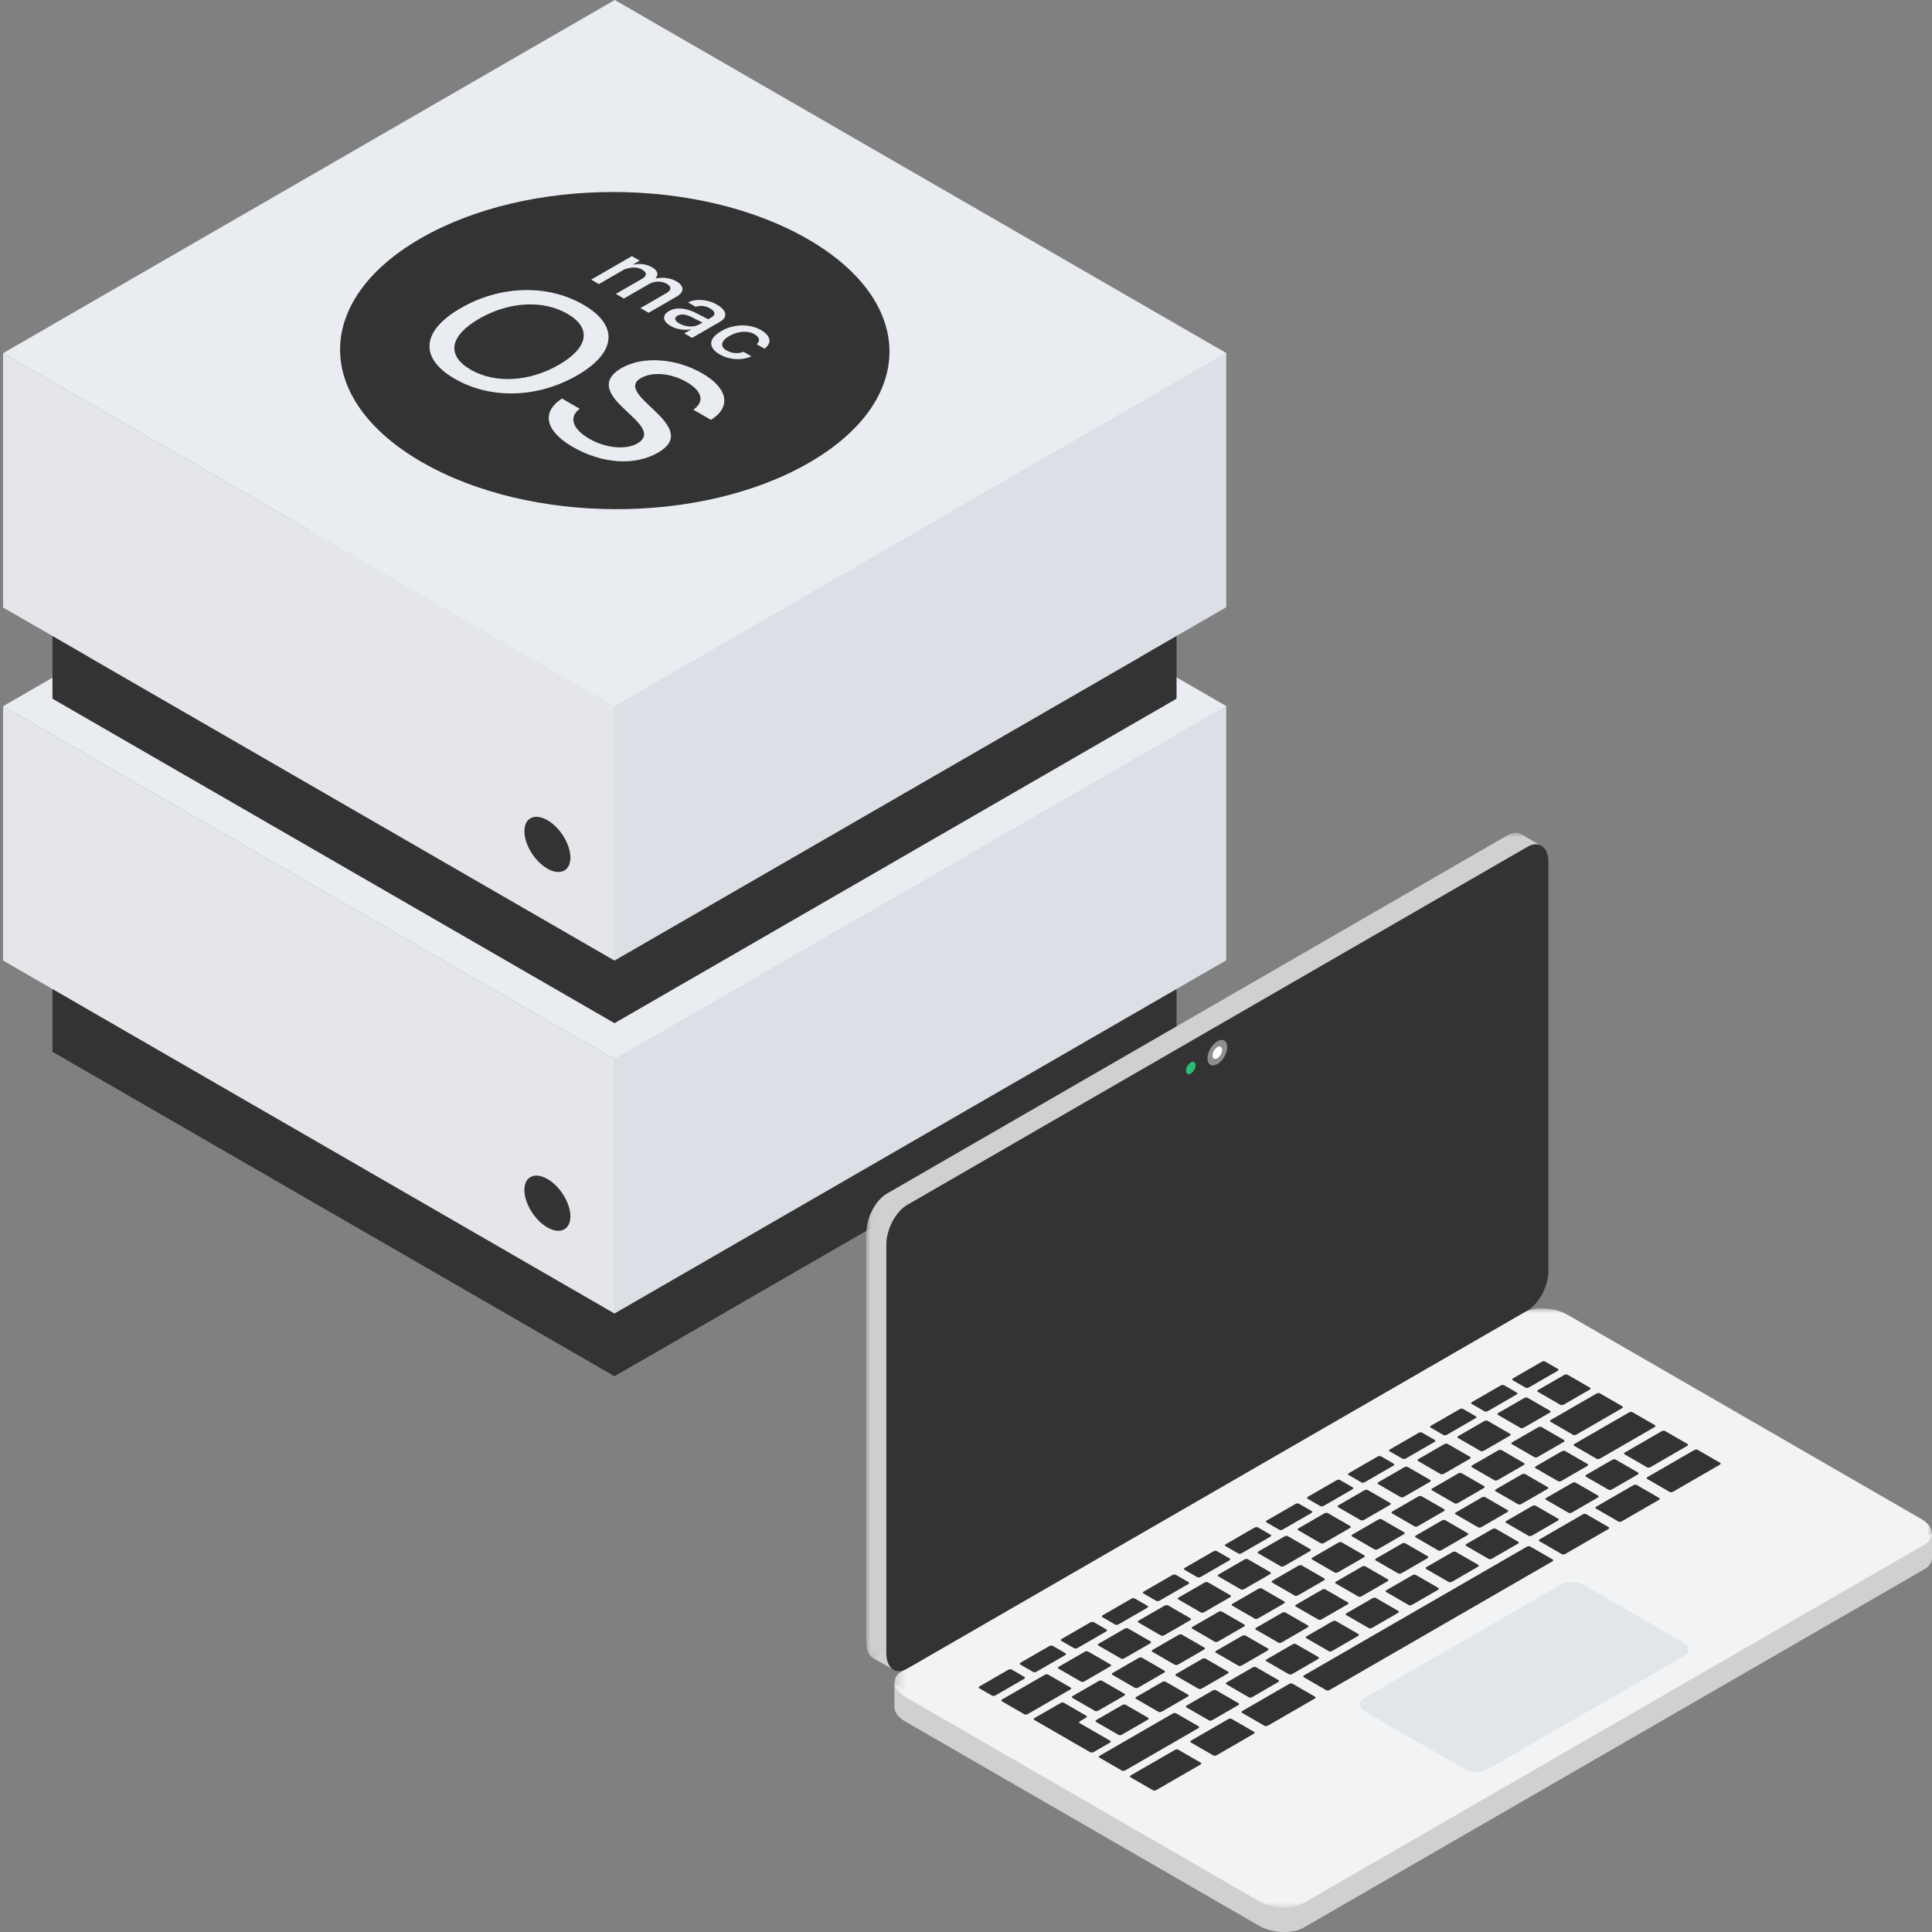 <?xml version="1.0" encoding="UTF-8"?>
<svg xmlns="http://www.w3.org/2000/svg" xmlns:xlink="http://www.w3.org/1999/xlink" width="210px" height="210px" viewBox="0 0 210 210" version="1.1">
  <rect x="0" y="0" width="210" height="210" fill="#808080" stroke="none"/>
  <title>illustration-service-mac</title>
  <defs>
    <polygon id="path-1" points="0 0 71.968 0 71.968 89.886 0 89.886"></polygon>
    <polygon id="path-3" points="0 0 112.78 0 112.78 65.114 0 65.114"></polygon>
  </defs>
  <g id="Servers" stroke="none" stroke-width="1" fill="none" fill-rule="evenodd">
    <g id="Servers-General" transform="translate(-795, -1320)">
      <g id="Group" transform="translate(735, 1260)">
        <g id="illustration-service-mac" transform="translate(60, 60)">
          <g id="Group-62">
            <path d="M71.572,76.922 C74.978,78.889 80.503,78.889 83.909,76.922 C87.317,74.955 87.317,71.765 83.91,69.798 C80.503,67.831 74.979,67.831 71.572,69.798 C68.165,71.765 68.165,74.955 71.572,76.922" id="Fill-8" fill="#F0F6FF"></path>
            <polygon id="Fill-12" fill="#E9EDF2" points="66.826 115.154 0.333 76.764 66.824 38.376 133.317 76.766"></polygon>
            <polygon id="Fill-14" fill="#E4E6EA" points="66.825 142.795 0.332 104.405 0.332 76.765 66.825 115.155"></polygon>
            <polygon id="Fill-16" fill="#DAE0E5" points="133.287 104.381 66.794 142.771 66.794 115.131 133.287 76.741"></polygon>
            <polygon id="Fill-34" fill="#333333" points="66.794 142.786 5.703 107.515 5.703 114.321 66.794 149.592 127.886 114.321 127.886 107.515"></polygon>
            <polygon id="Fill-36" fill="#E9EDF2" points="66.826 76.779 0.333 38.389 66.824 0 133.317 38.39"></polygon>
            <polygon id="Fill-38" fill="#E4E6EA" points="66.825 104.419 0.332 66.029 0.332 38.389 66.825 76.779"></polygon>
            <path d="M59.5,94.418 C60.881,95.21 62,94.672 62,93.217 C62,91.762 60.881,89.941 59.5,89.149 C58.119,88.357 57,88.894 57,90.349 C57,91.804 58.119,93.626 59.5,94.418 Z" id="Oval" fill="#333333"></path>
            <path d="M59.5,133.418 C60.881,134.21 62,133.672 62,132.217 C62,130.762 60.881,128.941 59.5,128.149 C58.119,127.357 57,127.894 57,129.349 C57,130.804 58.119,132.626 59.5,133.418 Z" id="Oval-Copy" fill="#333333"></path>
            <polygon id="Fill-40" fill="#DAE0E5" points="133.287 66.006 66.794 104.396 66.794 76.756 133.287 38.366"></polygon>
            <polygon id="Fill-58" fill="#333333" points="66.794 104.411 5.703 69.139 5.703 75.945 66.794 111.216 127.886 75.945 127.886 69.139"></polygon>
            <path d="M61.678,34.109 C59.012,32.569 55.311,32.78 52.081,34.645 C48.859,36.506 48.494,38.641 51.161,40.182 C53.819,41.716 57.528,41.51 60.75,39.651 C63.982,37.786 64.336,35.644 61.678,34.109 L61.678,34.109 Z M62.243,48.57 C59.275,46.856 58.802,44.8 61.087,43.318 L63.02,44.434 C61.784,45.321 62.214,46.63 64.061,47.696 C65.832,48.718 68.023,48.923 69.278,48.199 C70.364,47.572 70.248,46.746 68.906,45.454 L67.593,44.198 C65.704,42.394 65.698,41.082 67.561,40.005 C69.855,38.681 73.465,38.926 76.339,40.586 C79.148,42.207 79.506,44.263 77.278,45.636 L75.365,44.532 C76.619,43.655 76.332,42.505 74.635,41.525 C72.948,40.551 70.918,40.374 69.672,41.093 C68.689,41.661 68.842,42.42 70.184,43.714 L71.29,44.773 C73.414,46.779 73.468,48.076 71.501,49.212 C68.991,50.66 65.428,50.409 62.243,48.57 L62.243,48.57 Z M73.404,35.661 C73.224,35.599 73.059,35.525 72.909,35.438 C72.687,35.31 72.515,35.175 72.394,35.032 C72.272,34.889 72.202,34.747 72.183,34.605 C72.166,34.463 72.2,34.323 72.288,34.187 C72.375,34.051 72.519,33.927 72.717,33.812 C73.105,33.587 73.555,33.496 74.064,33.538 C74.573,33.58 75.122,33.75 75.709,34.049 L76.979,34.702 L77.321,34.504 C77.576,34.357 77.689,34.198 77.659,34.027 C77.629,33.857 77.465,33.686 77.168,33.513 C77.047,33.444 76.919,33.388 76.786,33.345 C76.651,33.302 76.518,33.274 76.383,33.26 C76.248,33.247 76.115,33.247 75.986,33.263 C75.857,33.277 75.735,33.307 75.621,33.35 L74.788,32.869 C74.989,32.76 75.218,32.684 75.476,32.641 C75.733,32.598 76.001,32.586 76.281,32.607 C76.562,32.628 76.841,32.679 77.122,32.763 C77.404,32.847 77.669,32.962 77.921,33.107 C78.192,33.263 78.403,33.424 78.555,33.59 C78.705,33.757 78.798,33.921 78.827,34.084 C78.857,34.246 78.825,34.404 78.731,34.555 C78.638,34.706 78.481,34.846 78.262,34.973 L75.227,36.725 L74.379,36.236 L75.117,35.81 L75.095,35.798 C74.913,35.83 74.726,35.847 74.533,35.847 C74.339,35.845 74.148,35.83 73.958,35.8 C73.769,35.768 73.584,35.723 73.404,35.661 L73.404,35.661 Z M49.437,41.177 C45.545,38.93 45.791,35.969 50.081,33.492 C54.37,31.015 59.508,30.868 63.4,33.115 C67.292,35.362 67.027,38.323 62.738,40.8 C58.45,43.276 53.329,43.424 49.437,41.177 L49.437,41.177 Z M68.684,27.84 L69.532,28.33 L68.783,28.763 L68.8,28.772 C68.976,28.731 69.156,28.705 69.337,28.697 C69.518,28.689 69.697,28.696 69.877,28.719 C70.056,28.742 70.229,28.781 70.395,28.836 C70.563,28.89 70.72,28.959 70.864,29.043 C71.175,29.222 71.365,29.417 71.431,29.626 C71.498,29.835 71.438,30.046 71.251,30.258 L71.273,30.27 C71.463,30.226 71.658,30.201 71.856,30.194 C72.053,30.186 72.251,30.195 72.446,30.221 C72.641,30.248 72.83,30.291 73.013,30.351 C73.196,30.411 73.366,30.487 73.524,30.579 C73.743,30.705 73.907,30.839 74.016,30.983 C74.126,31.127 74.181,31.271 74.182,31.417 C74.182,31.563 74.127,31.709 74.015,31.852 C73.903,31.996 73.737,32.131 73.517,32.258 L70.503,33.998 L69.617,33.487 L72.42,31.869 C72.711,31.701 72.861,31.528 72.869,31.35 C72.878,31.171 72.744,31.001 72.464,30.84 C72.328,30.762 72.178,30.703 72.017,30.665 C71.857,30.627 71.691,30.609 71.524,30.612 C71.357,30.613 71.19,30.635 71.024,30.678 C70.858,30.72 70.704,30.781 70.563,30.863 L67.818,32.449 L66.944,31.945 L69.82,30.284 C69.948,30.211 70.043,30.132 70.106,30.05 C70.169,29.967 70.201,29.884 70.201,29.798 C70.201,29.714 70.167,29.629 70.101,29.546 C70.035,29.462 69.937,29.382 69.806,29.306 C69.67,29.227 69.518,29.169 69.35,29.131 C69.184,29.093 69.014,29.076 68.842,29.079 C68.669,29.083 68.498,29.106 68.33,29.15 C68.164,29.194 67.957,29.23 67.814,29.312 L65.101,30.879 L64.261,30.394 L68.684,27.84 Z M79.469,35.54 C79.847,35.438 80.226,35.381 80.606,35.371 C80.986,35.363 81.358,35.4 81.722,35.486 C82.085,35.573 82.425,35.707 82.739,35.889 C83.023,36.052 83.236,36.225 83.381,36.405 C83.526,36.585 83.608,36.764 83.63,36.941 C83.65,37.118 83.615,37.288 83.521,37.453 C83.426,37.619 83.282,37.768 83.09,37.9 L82.243,37.411 C82.337,37.332 82.408,37.246 82.453,37.157 C82.498,37.067 82.513,36.976 82.497,36.881 C82.48,36.786 82.432,36.692 82.352,36.598 C82.273,36.503 82.157,36.413 82.003,36.324 C81.823,36.22 81.623,36.147 81.405,36.104 C81.187,36.061 80.959,36.048 80.724,36.063 C80.49,36.079 80.248,36.125 80.003,36.201 C79.756,36.277 79.518,36.381 79.287,36.515 C79.049,36.653 78.863,36.793 78.733,36.935 C78.601,37.077 78.523,37.216 78.499,37.352 C78.473,37.487 78.5,37.619 78.579,37.744 C78.658,37.868 78.785,37.983 78.962,38.085 C79.253,38.253 79.556,38.35 79.875,38.377 C80.194,38.404 80.509,38.359 80.826,38.24 L81.674,38.73 C81.419,38.849 81.145,38.933 80.851,38.983 C80.557,39.033 80.261,39.049 79.962,39.031 C79.661,39.013 79.363,38.961 79.066,38.874 C78.769,38.787 78.486,38.666 78.218,38.511 C77.9,38.328 77.667,38.133 77.514,37.924 C77.362,37.716 77.292,37.501 77.303,37.283 C77.315,37.064 77.412,36.845 77.593,36.627 C77.773,36.407 78.038,36.197 78.388,35.994 C78.729,35.795 79.09,35.644 79.469,35.54 L79.469,35.54 Z M87.807,25.994 C76.025,19.192 57.419,19.158 45.711,25.918 C34.001,32.678 34.06,43.42 45.842,50.222 C57.624,57.024 76.229,57.059 87.938,50.298 C99.648,43.538 99.59,32.797 87.807,25.994 L87.807,25.994 Z M76.012,35.26 L76.358,35.06 L75.203,34.479 C74.877,34.313 74.583,34.217 74.319,34.191 C74.054,34.165 73.823,34.209 73.629,34.322 C73.438,34.431 73.364,34.563 73.405,34.716 C73.444,34.87 73.594,35.021 73.85,35.169 C74.015,35.264 74.193,35.338 74.384,35.391 C74.575,35.444 74.769,35.475 74.962,35.484 C75.154,35.493 75.34,35.479 75.52,35.442 C75.702,35.405 75.866,35.345 76.012,35.26 L76.012,35.26 Z" id="Fill-60" fill="#333333"></path>
          </g>
          <g id="Group-180" transform="translate(152.077, 150.26) scale(-1, 1) translate(-152.077, -150.26) translate(94.154, 90.521)">
            <path d="M112.78,92.479 L112.78,94.937 C112.78,94.937 108.628,94.606 108.849,94.561 C109.071,94.517 112.78,92.479 112.78,92.479" id="Fill-1" fill="#D0D0D0"></path>
            <polygon id="Fill-3" fill="#D0D0D0" points="0 76.17 0 78.839 3.711 77.505"></polygon>
            <path d="M68.29,118.996 L0.838,80.052 C0.278,79.729 0.003,79.295 0,78.839 C-0.003,78.284 0.399,77.698 1.187,77.244 L39.625,55.051 C41.059,54.223 43.248,54.132 44.49,54.849 L111.943,93.793 C113.184,94.51 113.027,95.774 111.593,96.602 L73.155,118.794 C71.721,119.622 69.532,119.713 68.29,118.996" id="Fill-5" fill="#D0D0D0"></path>
            <polygon id="Fill-8" fill="#D0D0D0" points="115.013 89.758 112.828 90.994 112.78 87.349"></polygon>
            <polygon id="Fill-10" fill="#D0D0D0" points="44.539 0.234 42.401 1.446 45.802 3.638"></polygon>
            <g id="Group-14" transform="translate(43.878, 0)">
              <mask id="mask-2" fill="white">
                <use xlink:href="#path-1"></use>
              </mask>
              <g id="Clip-13"></g>
              <path d="M69.71,89.617 L2.257,50.674 C1.016,49.957 0,48.016 0,46.36 L0,1.975 C0,0.319 1.016,-0.448 2.257,0.269 L69.71,39.212 C70.952,39.929 71.968,41.87 71.968,43.526 L71.968,87.911 C71.968,89.566 70.952,90.334 69.71,89.617" id="Fill-12" fill="#D0D0D0" mask="url(#mask-2)"></path>
            </g>
            <g id="Group-17" transform="translate(0, 51.696)">
              <mask id="mask-4" fill="white">
                <use xlink:href="#path-3"></use>
              </mask>
              <g id="Clip-16"></g>
              <path d="M68.29,64.63 L0.838,25.686 C0.278,25.363 0.003,24.929 -6.91723271e-05,24.474 C-0.003,23.919 0.399,23.332 1.187,22.878 L39.625,0.686 C41.059,-0.143 43.248,-0.233 44.49,0.484 L111.942,39.428 C113.184,40.144 113.027,41.408 111.593,42.236 L73.155,64.428 C71.721,65.256 69.532,65.347 68.29,64.63" id="Fill-15" fill="#F2F3F4" mask="url(#mask-4)"></path>
            </g>
            <path d="M111.405,90.86 L43.952,51.916 C42.71,51.199 41.694,49.258 41.694,47.603 L41.694,3.218 C41.694,1.562 42.71,0.794 43.952,1.511 L111.405,40.455 C112.646,41.171 113.662,43.113 113.662,44.769 L113.662,89.153 C113.662,90.809 112.646,91.577 111.405,90.86" id="Fill-18" fill="#333333"></path>
            <path d="M107.193,84.344 L48.163,50.262 C47.152,49.678 46.325,48.098 46.325,46.751 L46.325,10.885 C46.325,9.538 47.152,8.913 48.163,9.496 L107.193,43.578 C108.204,44.161 109.031,45.742 109.031,47.089 L109.031,82.954 C109.031,84.302 108.204,84.927 107.193,84.344" id="Fill-20" fill="#333333"></path>
            <path d="M78.753,24.521 C78.753,25.206 78.271,25.484 77.678,25.141 C77.085,24.799 76.604,23.965 76.604,23.28 C76.604,22.594 77.085,22.317 77.678,22.659 C78.271,23.002 78.753,23.836 78.753,24.521" id="Fill-22" fill="#8E8E8E"></path>
            <path d="M78.201,24.202 C78.201,24.535 77.967,24.671 77.678,24.504 C77.389,24.338 77.155,23.932 77.155,23.598 C77.155,23.265 77.389,23.129 77.678,23.296 C77.967,23.463 78.201,23.869 78.201,24.202" id="Fill-24" fill="#FFFFFF"></path>
            <path d="M81.09,25.87 C81.09,26.203 80.856,26.339 80.567,26.172 C80.278,26.005 80.044,25.6 80.044,25.266 C80.044,24.933 80.278,24.797 80.567,24.964 C80.856,25.13 81.09,25.537 81.09,25.87" id="Fill-26" fill="#28BD73"></path>
            <path d="M39.622,58.901 L37.165,60.32 C37.08,60.37 37.101,60.462 37.214,60.528 L40.026,62.152 C40.139,62.216 40.301,62.229 40.387,62.179 L42.844,60.761 C42.93,60.712 42.908,60.618 42.795,60.552 L39.983,58.93 C39.87,58.864 39.708,58.851 39.622,58.901" id="Fill-28" fill="#333333"></path>
            <path d="M41.557,63.035 L44.369,64.658 C44.482,64.724 44.644,64.737 44.73,64.687 L47.187,63.268 C47.273,63.218 47.251,63.125 47.138,63.06 L44.326,61.436 C44.213,61.372 44.051,61.359 43.965,61.408 L41.508,62.827 C41.422,62.876 41.444,62.97 41.557,63.035" id="Fill-30" fill="#333333"></path>
            <path d="M45.9,65.542 L48.712,67.166 C48.825,67.231 48.987,67.244 49.073,67.194 L51.529,65.776 C51.615,65.726 51.594,65.633 51.48,65.567 L48.668,63.944 C48.556,63.879 48.393,63.866 48.307,63.915 L45.851,65.334 C45.765,65.384 45.786,65.477 45.9,65.542" id="Fill-32" fill="#333333"></path>
            <path d="M53.415,69.702 L55.872,68.283 C55.958,68.233 55.937,68.14 55.823,68.075 L53.011,66.451 C52.898,66.386 52.737,66.373 52.651,66.423 L50.194,67.841 C50.108,67.891 50.13,67.985 50.243,68.049 L53.055,69.673 C53.167,69.738 53.329,69.751 53.415,69.702" id="Fill-34" fill="#333333"></path>
            <path d="M60.166,70.582 L57.354,68.958 C57.241,68.893 57.079,68.88 56.993,68.93 L54.536,70.348 C54.45,70.398 54.472,70.492 54.585,70.557 L57.397,72.18 C57.51,72.245 57.672,72.258 57.758,72.209 L60.215,70.79 C60.301,70.74 60.279,70.647 60.166,70.582" id="Fill-36" fill="#333333"></path>
            <path d="M64.509,73.089 L61.697,71.466 C61.584,71.4 61.422,71.387 61.336,71.437 L58.879,72.856 C58.793,72.906 58.815,72.999 58.928,73.064 L61.74,74.688 C61.853,74.753 62.014,74.765 62.1,74.716 L64.558,73.297 C64.644,73.248 64.621,73.154 64.509,73.089" id="Fill-38" fill="#333333"></path>
            <path d="M63.271,75.572 L66.082,77.194 C66.195,77.26 66.357,77.273 66.443,77.223 L68.9,75.804 C68.986,75.755 68.964,75.662 68.851,75.596 L66.039,73.973 C65.926,73.908 65.764,73.895 65.678,73.945 L63.222,75.364 C63.136,75.412 63.157,75.506 63.271,75.572" id="Fill-40" fill="#333333"></path>
            <path d="M73.194,78.103 L70.382,76.48 C70.269,76.415 70.107,76.402 70.021,76.452 L67.564,77.871 C67.478,77.92 67.5,78.013 67.614,78.079 L70.425,79.702 C70.538,79.767 70.7,79.78 70.786,79.73 L73.243,78.311 C73.329,78.263 73.307,78.169 73.194,78.103" id="Fill-42" fill="#333333"></path>
            <path d="M77.537,80.611 L74.725,78.987 C74.612,78.922 74.45,78.91 74.364,78.959 L71.907,80.378 C71.821,80.427 71.843,80.521 71.956,80.586 L74.768,82.209 C74.881,82.274 75.043,82.288 75.128,82.238 L77.585,80.819 C77.671,80.77 77.65,80.676 77.537,80.611" id="Fill-44" fill="#333333"></path>
            <path d="M81.879,83.118 L79.067,81.495 C78.955,81.43 78.792,81.417 78.707,81.466 L76.25,82.885 C76.164,82.934 76.186,83.028 76.299,83.093 L79.111,84.716 C79.223,84.781 79.385,84.795 79.471,84.745 L81.928,83.326 C82.014,83.277 81.992,83.183 81.879,83.118" id="Fill-46" fill="#333333"></path>
            <path d="M86.222,85.625 L83.41,84.002 C83.297,83.937 83.135,83.924 83.049,83.973 L80.592,85.392 C80.506,85.442 80.528,85.535 80.641,85.6 L83.453,87.224 C83.566,87.289 83.728,87.302 83.814,87.252 L86.271,85.834 C86.357,85.784 86.335,85.69 86.222,85.625" id="Fill-48" fill="#333333"></path>
            <path d="M90.565,88.133 L87.753,86.509 C87.639,86.444 87.478,86.431 87.392,86.481 L84.935,87.899 C84.849,87.949 84.871,88.042 84.984,88.108 L87.796,89.731 C87.909,89.796 88.071,89.809 88.157,89.759 L90.614,88.341 C90.7,88.291 90.678,88.198 90.565,88.133" id="Fill-50" fill="#333333"></path>
            <path d="M94.907,90.64 L92.095,89.017 C91.982,88.951 91.82,88.938 91.734,88.988 L89.278,90.407 C89.192,90.457 89.213,90.549 89.327,90.615 L92.139,92.239 C92.251,92.303 92.414,92.316 92.499,92.266 L94.956,90.848 C95.042,90.799 95.021,90.705 94.907,90.64" id="Fill-52" fill="#333333"></path>
            <path d="M101.058,94.191 L96.438,91.523 C96.325,91.458 96.164,91.446 96.078,91.496 L93.62,92.914 C93.534,92.963 93.556,93.057 93.669,93.122 L98.29,95.79 C98.403,95.855 98.565,95.868 98.651,95.818 L101.107,94.399 C101.193,94.35 101.172,94.256 101.058,94.191" id="Fill-54" fill="#333333"></path>
            <path d="M43.214,67.869 L45.671,66.45 C45.757,66.401 45.735,66.307 45.622,66.242 L42.81,64.619 C42.697,64.554 42.535,64.541 42.449,64.59 L39.992,66.009 C39.906,66.058 39.928,66.152 40.041,66.217 L42.853,67.841 C42.967,67.906 43.128,67.919 43.214,67.869" id="Fill-56" fill="#333333"></path>
            <path d="M46.792,67.098 L44.335,68.516 C44.25,68.566 44.271,68.659 44.384,68.724 L47.196,70.348 C47.309,70.413 47.471,70.426 47.556,70.376 L50.014,68.958 C50.1,68.908 50.078,68.815 49.965,68.749 L47.153,67.126 C47.04,67.061 46.878,67.048 46.792,67.098" id="Fill-58" fill="#333333"></path>
            <path d="M51.899,72.883 L54.357,71.465 C54.442,71.415 54.42,71.322 54.307,71.257 L51.496,69.633 C51.383,69.568 51.221,69.555 51.135,69.605 L48.678,71.024 C48.592,71.073 48.614,71.167 48.727,71.232 L51.538,72.855 C51.652,72.92 51.813,72.933 51.899,72.883" id="Fill-60" fill="#333333"></path>
            <path d="M55.477,72.112 L53.02,73.531 C52.935,73.581 52.956,73.674 53.07,73.739 L55.881,75.363 C55.994,75.427 56.156,75.44 56.242,75.39 L58.699,73.972 C58.785,73.923 58.763,73.829 58.65,73.764 L55.838,72.141 C55.725,72.075 55.563,72.062 55.477,72.112" id="Fill-62" fill="#333333"></path>
            <path d="M59.82,74.619 L57.363,76.038 C57.277,76.088 57.299,76.181 57.412,76.246 L60.224,77.87 C60.337,77.935 60.499,77.948 60.585,77.898 L63.042,76.479 C63.128,76.43 63.106,76.337 62.993,76.271 L60.181,74.648 C60.068,74.582 59.906,74.569 59.82,74.619" id="Fill-64" fill="#333333"></path>
            <path d="M64.163,77.127 L61.706,78.545 C61.62,78.595 61.642,78.688 61.755,78.754 L64.567,80.377 C64.679,80.442 64.842,80.455 64.928,80.405 L67.384,78.986 C67.47,78.937 67.448,78.844 67.335,78.778 L64.524,77.155 C64.411,77.09 64.249,77.077 64.163,77.127" id="Fill-66" fill="#333333"></path>
            <path d="M68.506,79.634 L66.048,81.052 C65.963,81.102 65.985,81.195 66.097,81.261 L68.909,82.884 C69.022,82.949 69.184,82.962 69.27,82.913 L71.727,81.494 C71.813,81.445 71.791,81.351 71.678,81.286 L68.866,79.662 C68.753,79.597 68.592,79.584 68.506,79.634" id="Fill-68" fill="#333333"></path>
            <path d="M72.848,82.141 L70.391,83.56 C70.305,83.609 70.327,83.703 70.44,83.768 L73.252,85.391 C73.365,85.456 73.527,85.469 73.613,85.42 L76.07,84.001 C76.156,83.952 76.134,83.858 76.021,83.793 L73.209,82.169 C73.096,82.105 72.934,82.091 72.848,82.141" id="Fill-70" fill="#333333"></path>
            <path d="M74.783,86.275 L77.594,87.899 C77.708,87.964 77.869,87.976 77.955,87.927 L80.413,86.508 C80.499,86.459 80.476,86.365 80.363,86.3 L77.552,84.677 C77.438,84.612 77.277,84.599 77.191,84.648 L74.734,86.067 C74.648,86.116 74.67,86.21 74.783,86.275" id="Fill-72" fill="#333333"></path>
            <path d="M79.126,88.783 L81.938,90.406 C82.05,90.471 82.213,90.484 82.299,90.434 L84.755,89.016 C84.841,88.966 84.819,88.873 84.706,88.808 L81.894,87.184 C81.781,87.119 81.619,87.106 81.533,87.156 L79.077,88.574 C78.991,88.623 79.012,88.717 79.126,88.783" id="Fill-74" fill="#333333"></path>
            <path d="M83.468,91.29 L86.28,92.913 C86.393,92.979 86.555,92.991 86.641,92.941 L89.098,91.523 C89.184,91.473 89.162,91.38 89.049,91.315 L86.237,89.691 C86.124,89.626 85.962,89.613 85.876,89.663 L83.419,91.082 C83.333,91.131 83.355,91.224 83.468,91.29" id="Fill-76" fill="#333333"></path>
            <path d="M93.392,93.822 L90.58,92.199 C90.467,92.133 90.305,92.12 90.219,92.17 L87.762,93.589 C87.676,93.639 87.698,93.731 87.811,93.797 L90.623,95.421 C90.736,95.486 90.898,95.499 90.984,95.449 L93.441,94.03 C93.527,93.981 93.505,93.887 93.392,93.822" id="Fill-78" fill="#333333"></path>
            <path d="M92.652,96.772 L89.318,98.696 C89.232,98.746 89.254,98.84 89.367,98.905 L91.125,99.919 C91.238,99.985 91.4,99.997 91.485,99.948 L97.588,96.424 C97.674,96.375 97.652,96.282 97.539,96.216 L94.727,94.593 C94.614,94.528 94.452,94.515 94.366,94.565 L91.909,95.983 C91.823,96.032 91.845,96.126 91.958,96.191 L92.603,96.564 C92.716,96.629 92.738,96.722 92.652,96.772" id="Fill-80" fill="#333333"></path>
            <path d="M33.698,62.551 L38.651,65.411 C38.764,65.476 38.926,65.489 39.012,65.439 L41.469,64.021 C41.555,63.971 41.533,63.877 41.42,63.812 L36.467,60.953 C36.354,60.888 36.192,60.875 36.106,60.925 L33.649,62.343 C33.563,62.393 33.585,62.486 33.698,62.551" id="Fill-82" fill="#333333"></path>
            <path d="M31.99,69.753 L34.801,71.377 C34.915,71.442 35.076,71.455 35.162,71.405 L37.62,69.987 C37.706,69.937 37.683,69.844 37.57,69.779 L34.759,68.155 C34.646,68.09 34.484,68.077 34.398,68.127 L31.941,69.545 C31.855,69.595 31.877,69.688 31.99,69.753" id="Fill-84" fill="#333333"></path>
            <path d="M36.333,72.261 L39.144,73.884 C39.257,73.949 39.419,73.962 39.505,73.912 L41.962,72.494 C42.048,72.444 42.026,72.351 41.913,72.286 L39.101,70.662 C38.988,70.597 38.826,70.584 38.74,70.634 L36.284,72.053 C36.198,72.102 36.219,72.196 36.333,72.261" id="Fill-86" fill="#333333"></path>
            <path d="M46.256,74.793 L43.444,73.17 C43.331,73.104 43.169,73.091 43.083,73.141 L40.626,74.56 C40.54,74.61 40.562,74.703 40.676,74.768 L43.487,76.392 C43.6,76.457 43.762,76.469 43.848,76.419 L46.305,75.001 C46.391,74.952 46.369,74.858 46.256,74.793" id="Fill-88" fill="#333333"></path>
            <path d="M45.018,77.275 L47.83,78.898 C47.943,78.964 48.105,78.977 48.19,78.927 L50.647,77.508 C50.733,77.458 50.711,77.366 50.599,77.3 L47.787,75.676 C47.674,75.612 47.512,75.599 47.426,75.649 L44.969,77.067 C44.883,77.116 44.905,77.21 45.018,77.275" id="Fill-90" fill="#333333"></path>
            <path d="M49.361,79.783 L52.172,81.406 C52.285,81.471 52.447,81.484 52.533,81.434 L54.99,80.016 C55.076,79.966 55.054,79.873 54.941,79.807 L52.129,78.184 C52.017,78.119 51.854,78.106 51.769,78.156 L49.312,79.574 C49.226,79.624 49.248,79.717 49.361,79.783" id="Fill-92" fill="#333333"></path>
            <path d="M53.703,82.29 L56.515,83.913 C56.628,83.978 56.79,83.991 56.876,83.942 L59.333,82.523 C59.419,82.473 59.397,82.38 59.284,82.315 L56.472,80.691 C56.359,80.626 56.197,80.613 56.112,80.663 L53.654,82.081 C53.568,82.131 53.59,82.225 53.703,82.29" id="Fill-94" fill="#333333"></path>
            <path d="M58.046,84.797 L60.857,86.42 C60.971,86.485 61.132,86.498 61.219,86.449 L63.676,85.03 C63.762,84.981 63.74,84.887 63.626,84.822 L60.815,83.199 C60.701,83.133 60.54,83.12 60.454,83.17 L57.997,84.589 C57.911,84.638 57.933,84.732 58.046,84.797" id="Fill-96" fill="#333333"></path>
            <path d="M62.389,87.304 L65.201,88.928 C65.313,88.993 65.476,89.006 65.561,88.956 L68.018,87.537 C68.104,87.488 68.082,87.395 67.969,87.329 L65.157,85.706 C65.044,85.641 64.882,85.627 64.796,85.677 L62.34,87.096 C62.254,87.145 62.275,87.239 62.389,87.304" id="Fill-98" fill="#333333"></path>
            <path d="M66.731,89.812 L69.543,91.435 C69.657,91.5 69.818,91.513 69.904,91.463 L72.361,90.045 C72.447,89.995 72.425,89.902 72.312,89.836 L69.5,88.213 C69.387,88.148 69.225,88.135 69.139,88.185 L66.682,89.604 C66.596,89.652 66.618,89.746 66.731,89.812" id="Fill-100" fill="#333333"></path>
            <path d="M71.074,92.319 L73.886,93.942 C73.999,94.008 74.161,94.02 74.247,93.971 L76.704,92.552 C76.79,92.502 76.768,92.409 76.654,92.344 L73.843,90.72 C73.73,90.655 73.568,90.642 73.482,90.692 L71.025,92.111 C70.939,92.16 70.961,92.253 71.074,92.319" id="Fill-102" fill="#333333"></path>
            <path d="M75.417,94.826 L78.228,96.449 C78.342,96.515 78.503,96.528 78.589,96.478 L81.047,95.059 C81.133,95.009 81.11,94.916 80.997,94.851 L78.186,93.227 C78.072,93.162 77.911,93.15 77.825,93.199 L75.368,94.618 C75.282,94.667 75.304,94.761 75.417,94.826" id="Fill-104" fill="#333333"></path>
            <path d="M79.76,97.333 L87.688,101.911 C87.801,101.976 87.962,101.989 88.048,101.939 L90.506,100.52 C90.592,100.471 90.569,100.378 90.457,100.312 L82.528,95.735 C82.415,95.67 82.253,95.657 82.167,95.707 L79.71,97.125 C79.625,97.175 79.646,97.268 79.76,97.333" id="Fill-106" fill="#333333"></path>
            <path d="M29.023,65.02 L26.566,66.439 C26.481,66.488 26.502,66.582 26.616,66.647 L30.599,68.947 C30.713,69.013 30.874,69.025 30.96,68.976 L33.418,67.557 C33.503,67.507 33.481,67.414 33.369,67.349 L29.384,65.048 C29.271,64.984 29.109,64.97 29.023,65.02" id="Fill-108" fill="#333333"></path>
            <path d="M30.916,70.023 L25.842,67.094 C25.729,67.029 25.567,67.016 25.481,67.066 L23.024,68.484 C22.938,68.534 22.96,68.627 23.073,68.692 L28.147,71.622 C28.26,71.687 28.422,71.7 28.508,71.65 L30.965,70.232 C31.051,70.182 31.029,70.088 30.916,70.023" id="Fill-110" fill="#333333"></path>
            <path d="M36.487,73.24 L32.463,70.916 C32.349,70.851 32.188,70.838 32.102,70.888 L29.645,72.307 C29.559,72.356 29.581,72.45 29.694,72.515 L33.719,74.838 C33.832,74.903 33.994,74.917 34.079,74.867 L36.536,73.448 C36.622,73.399 36.601,73.305 36.487,73.24" id="Fill-112" fill="#333333"></path>
            <path d="M42.634,76.789 L37.954,74.086 C37.841,74.022 37.679,74.009 37.593,74.058 L35.136,75.477 C35.05,75.526 35.072,75.62 35.185,75.685 L39.865,78.387 C39.978,78.452 40.14,78.465 40.226,78.415 L42.682,76.997 C42.768,76.947 42.747,76.854 42.634,76.789" id="Fill-114" fill="#333333"></path>
            <path d="M41.273,79.2 L65.475,93.173 C65.589,93.239 65.75,93.251 65.836,93.202 L68.293,91.783 C68.379,91.733 68.357,91.64 68.244,91.575 L44.042,77.602 C43.929,77.537 43.768,77.524 43.682,77.573 L41.224,78.992 C41.138,79.041 41.161,79.135 41.273,79.2" id="Fill-116" fill="#333333"></path>
            <path d="M74.95,95.446 L69.876,92.517 C69.762,92.451 69.601,92.438 69.515,92.488 L67.057,93.907 C66.972,93.956 66.994,94.05 67.106,94.115 L72.181,97.045 C72.294,97.11 72.456,97.123 72.541,97.073 L74.999,95.654 C75.085,95.605 75.063,95.512 74.95,95.446" id="Fill-118" fill="#333333"></path>
            <path d="M80.521,98.663 L76.496,96.339 C76.383,96.274 76.221,96.261 76.135,96.311 L73.678,97.73 C73.592,97.779 73.614,97.872 73.728,97.938 L77.753,100.262 C77.865,100.327 78.027,100.339 78.113,100.289 L80.57,98.871 C80.656,98.822 80.634,98.728 80.521,98.663" id="Fill-120" fill="#333333"></path>
            <path d="M87.078,102.448 L82.297,99.688 C82.184,99.623 82.022,99.61 81.936,99.66 L79.479,101.078 C79.393,101.128 79.415,101.221 79.528,101.286 L84.309,104.047 C84.422,104.112 84.584,104.125 84.669,104.075 L87.126,102.656 C87.212,102.607 87.191,102.514 87.078,102.448" id="Fill-122" fill="#333333"></path>
            <path d="M40.646,70.477 L43.103,69.058 C43.189,69.008 43.167,68.916 43.054,68.85 L40.242,67.226 C40.129,67.161 39.967,67.149 39.881,67.199 L37.425,68.617 C37.339,68.666 37.36,68.76 37.474,68.826 L40.285,70.448 C40.398,70.514 40.56,70.527 40.646,70.477" id="Fill-124" fill="#333333"></path>
            <path d="M44.989,72.984 L47.446,71.565 C47.532,71.516 47.51,71.423 47.397,71.357 L44.585,69.734 C44.472,69.669 44.31,69.656 44.224,69.706 L41.767,71.125 C41.681,71.174 41.703,71.267 41.816,71.333 L44.628,72.956 C44.741,73.021 44.903,73.034 44.989,72.984" id="Fill-126" fill="#333333"></path>
            <path d="M46.159,73.84 L48.97,75.463 C49.084,75.528 49.245,75.541 49.331,75.492 L51.788,74.073 C51.874,74.023 51.852,73.93 51.74,73.865 L48.928,72.241 C48.815,72.176 48.652,72.163 48.567,72.213 L46.11,73.632 C46.024,73.681 46.046,73.775 46.159,73.84" id="Fill-128" fill="#333333"></path>
            <path d="M56.082,76.372 L53.27,74.748 C53.157,74.684 52.995,74.671 52.91,74.72 L50.452,76.139 C50.366,76.188 50.388,76.282 50.501,76.347 L53.313,77.97 C53.427,78.036 53.588,78.049 53.674,77.999 L56.131,76.58 C56.217,76.531 56.196,76.437 56.082,76.372" id="Fill-130" fill="#333333"></path>
            <path d="M60.425,78.879 L57.613,77.256 C57.5,77.191 57.338,77.178 57.252,77.227 L54.795,78.646 C54.709,78.696 54.731,78.789 54.844,78.854 L57.656,80.478 C57.769,80.543 57.931,80.556 58.017,80.506 L60.474,79.088 C60.56,79.038 60.538,78.944 60.425,78.879" id="Fill-132" fill="#333333"></path>
            <path d="M64.768,81.387 L61.956,79.763 C61.842,79.698 61.681,79.685 61.595,79.734 L59.138,81.153 C59.052,81.203 59.074,81.296 59.187,81.361 L61.999,82.985 C62.112,83.05 62.274,83.063 62.359,83.013 L64.817,81.595 C64.903,81.545 64.88,81.452 64.768,81.387" id="Fill-134" fill="#333333"></path>
            <path d="M69.11,83.894 L66.298,82.271 C66.186,82.205 66.023,82.192 65.938,82.242 L63.481,83.661 C63.395,83.711 63.417,83.803 63.53,83.869 L66.342,85.493 C66.454,85.557 66.616,85.57 66.702,85.52 L69.159,84.102 C69.245,84.053 69.223,83.959 69.11,83.894" id="Fill-136" fill="#333333"></path>
            <path d="M71.045,88.028 L73.502,86.609 C73.588,86.559 73.566,86.466 73.453,86.401 L70.641,84.777 C70.528,84.712 70.366,84.7 70.281,84.75 L67.824,86.168 C67.737,86.217 67.759,86.311 67.872,86.376 L70.684,87.999 C70.797,88.065 70.959,88.078 71.045,88.028" id="Fill-138" fill="#333333"></path>
            <path d="M75.388,90.535 L77.845,89.116 C77.93,89.067 77.909,88.974 77.795,88.908 L74.984,87.285 C74.871,87.22 74.709,87.207 74.623,87.257 L72.166,88.675 C72.08,88.725 72.102,88.818 72.215,88.883 L75.027,90.507 C75.14,90.572 75.302,90.585 75.388,90.535" id="Fill-140" fill="#333333"></path>
            <path d="M79.73,93.043 L82.187,91.624 C82.273,91.574 82.252,91.481 82.138,91.416 L79.326,89.792 C79.214,89.727 79.052,89.714 78.966,89.764 L76.509,91.182 C76.423,91.232 76.445,91.325 76.558,91.39 L79.37,93.014 C79.482,93.079 79.644,93.092 79.73,93.043" id="Fill-142" fill="#333333"></path>
            <path d="M84.073,95.55 L86.53,94.131 C86.616,94.081 86.594,93.988 86.481,93.923 L83.669,92.299 C83.556,92.234 83.395,92.221 83.309,92.271 L80.851,93.69 C80.765,93.739 80.788,93.833 80.9,93.898 L83.712,95.521 C83.825,95.586 83.987,95.599 84.073,95.55" id="Fill-144" fill="#333333"></path>
            <path d="M87.651,94.778 L85.194,96.197 C85.108,96.247 85.13,96.34 85.243,96.405 L88.055,98.029 C88.168,98.093 88.329,98.106 88.415,98.057 L90.873,96.638 C90.959,96.589 90.936,96.495 90.824,96.43 L88.012,94.807 C87.899,94.741 87.737,94.728 87.651,94.778" id="Fill-146" fill="#333333"></path>
            <path d="M36.444,68.047 L38.901,66.629 C38.987,66.579 38.965,66.486 38.852,66.42 L32.93,63.001 C32.817,62.936 32.656,62.923 32.57,62.973 L30.112,64.391 C30.026,64.441 30.048,64.535 30.161,64.6 L36.083,68.019 C36.196,68.084 36.358,68.097 36.444,68.047" id="Fill-148" fill="#333333"></path>
            <path d="M40.702,58.488 L43.812,60.283 C43.926,60.349 44.087,60.361 44.173,60.312 L45.578,59.501 C45.664,59.451 45.642,59.358 45.529,59.292 L42.419,57.497 C42.305,57.432 42.144,57.419 42.058,57.469 L40.653,58.28 C40.567,58.329 40.589,58.422 40.702,58.488" id="Fill-150" fill="#333333"></path>
            <path d="M45.163,61.063 L48.273,62.859 C48.386,62.924 48.548,62.937 48.634,62.887 L50.038,62.077 C50.124,62.027 50.102,61.933 49.989,61.868 L46.879,60.072 C46.766,60.007 46.604,59.994 46.518,60.044 L45.114,60.855 C45.028,60.904 45.05,60.998 45.163,61.063" id="Fill-152" fill="#333333"></path>
            <path d="M49.623,63.639 L52.734,65.434 C52.847,65.499 53.009,65.512 53.095,65.462 L54.499,64.652 C54.585,64.602 54.563,64.508 54.45,64.443 L51.34,62.648 C51.227,62.582 51.065,62.57 50.979,62.619 L49.574,63.431 C49.488,63.479 49.511,63.573 49.623,63.639" id="Fill-154" fill="#333333"></path>
            <path d="M54.084,66.214 L57.194,68.01 C57.307,68.074 57.469,68.088 57.555,68.038 L58.959,67.227 C59.045,67.177 59.024,67.084 58.91,67.018 L55.801,65.223 C55.687,65.157 55.526,65.145 55.44,65.194 L54.035,66.006 C53.949,66.055 53.971,66.149 54.084,66.214" id="Fill-156" fill="#333333"></path>
            <path d="M58.545,68.789 L61.655,70.585 C61.768,70.65 61.93,70.663 62.015,70.613 L63.42,69.802 C63.506,69.753 63.484,69.659 63.371,69.594 L60.261,67.798 C60.148,67.733 59.986,67.721 59.9,67.77 L58.496,68.581 C58.41,68.63 58.431,68.724 58.545,68.789" id="Fill-158" fill="#333333"></path>
            <path d="M63.005,71.364 L66.116,73.16 C66.228,73.225 66.39,73.238 66.476,73.189 L67.881,72.378 C67.967,72.328 67.945,72.234 67.832,72.169 L64.721,70.373 C64.609,70.308 64.446,70.296 64.361,70.345 L62.956,71.156 C62.87,71.206 62.892,71.299 63.005,71.364" id="Fill-160" fill="#333333"></path>
            <path d="M67.466,73.94 L70.576,75.735 C70.689,75.801 70.851,75.814 70.936,75.764 L72.341,74.953 C72.427,74.903 72.405,74.81 72.292,74.744 L69.182,72.949 C69.069,72.884 68.907,72.871 68.821,72.921 L67.417,73.732 C67.331,73.781 67.352,73.875 67.466,73.94" id="Fill-162" fill="#333333"></path>
            <path d="M71.926,76.515 L75.037,78.31 C75.149,78.376 75.311,78.389 75.397,78.339 L76.802,77.528 C76.888,77.479 76.866,77.385 76.753,77.32 L73.642,75.524 C73.53,75.459 73.367,75.446 73.282,75.496 L71.877,76.307 C71.791,76.356 71.813,76.45 71.926,76.515" id="Fill-164" fill="#333333"></path>
            <path d="M76.387,79.091 L79.497,80.886 C79.61,80.951 79.772,80.964 79.858,80.914 L81.262,80.104 C81.348,80.054 81.326,79.96 81.213,79.895 L78.104,78.099 C77.99,78.034 77.829,78.022 77.743,78.071 L76.338,78.882 C76.252,78.932 76.274,79.025 76.387,79.091" id="Fill-166" fill="#333333"></path>
            <path d="M80.847,81.666 L83.958,83.461 C84.071,83.527 84.233,83.539 84.319,83.49 L85.723,82.679 C85.809,82.629 85.787,82.536 85.674,82.47 L82.564,80.675 C82.451,80.61 82.289,80.597 82.203,80.647 L80.799,81.458 C80.713,81.507 80.735,81.6 80.847,81.666" id="Fill-168" fill="#333333"></path>
            <path d="M85.308,84.241 L88.418,86.037 C88.531,86.102 88.693,86.115 88.779,86.065 L90.183,85.254 C90.269,85.205 90.248,85.111 90.134,85.045 L87.025,83.25 C86.911,83.185 86.75,83.172 86.664,83.222 L85.259,84.033 C85.173,84.082 85.195,84.176 85.308,84.241" id="Fill-170" fill="#333333"></path>
            <path d="M89.769,86.817 L92.879,88.612 C92.992,88.677 93.154,88.69 93.24,88.64 L94.644,87.83 C94.73,87.78 94.708,87.686 94.595,87.621 L91.485,85.826 C91.372,85.76 91.21,85.748 91.124,85.797 L89.72,86.608 C89.634,86.657 89.656,86.751 89.769,86.817" id="Fill-172" fill="#333333"></path>
            <path d="M94.229,89.392 L97.339,91.187 C97.452,91.252 97.615,91.265 97.7,91.216 L99.104,90.405 C99.19,90.355 99.169,90.262 99.056,90.196 L95.946,88.401 C95.833,88.335 95.671,88.323 95.585,88.372 L94.18,89.184 C94.094,89.233 94.116,89.326 94.229,89.392" id="Fill-174" fill="#333333"></path>
            <path d="M98.69,91.967 L101.8,93.763 C101.913,93.828 102.075,93.841 102.161,93.791 L103.566,92.98 C103.651,92.93 103.629,92.837 103.517,92.772 L100.406,90.976 C100.293,90.911 100.131,90.899 100.045,90.948 L98.641,91.759 C98.555,91.808 98.577,91.902 98.69,91.967" id="Fill-176" fill="#333333"></path>
            <path d="M48.341,101.823 L26.903,89.446 C26.247,89.067 26.329,88.405 27.086,87.968 L37.761,81.806 C38.518,81.368 39.663,81.321 40.319,81.7 L61.757,94.077 C62.413,94.455 62.331,95.116 61.574,95.554 L50.899,101.716 C50.142,102.154 48.996,102.201 48.341,101.823" id="Fill-178" fill="#E3E6E8"></path>
          </g>
        </g>
      </g>
    </g>
  </g>
</svg>
